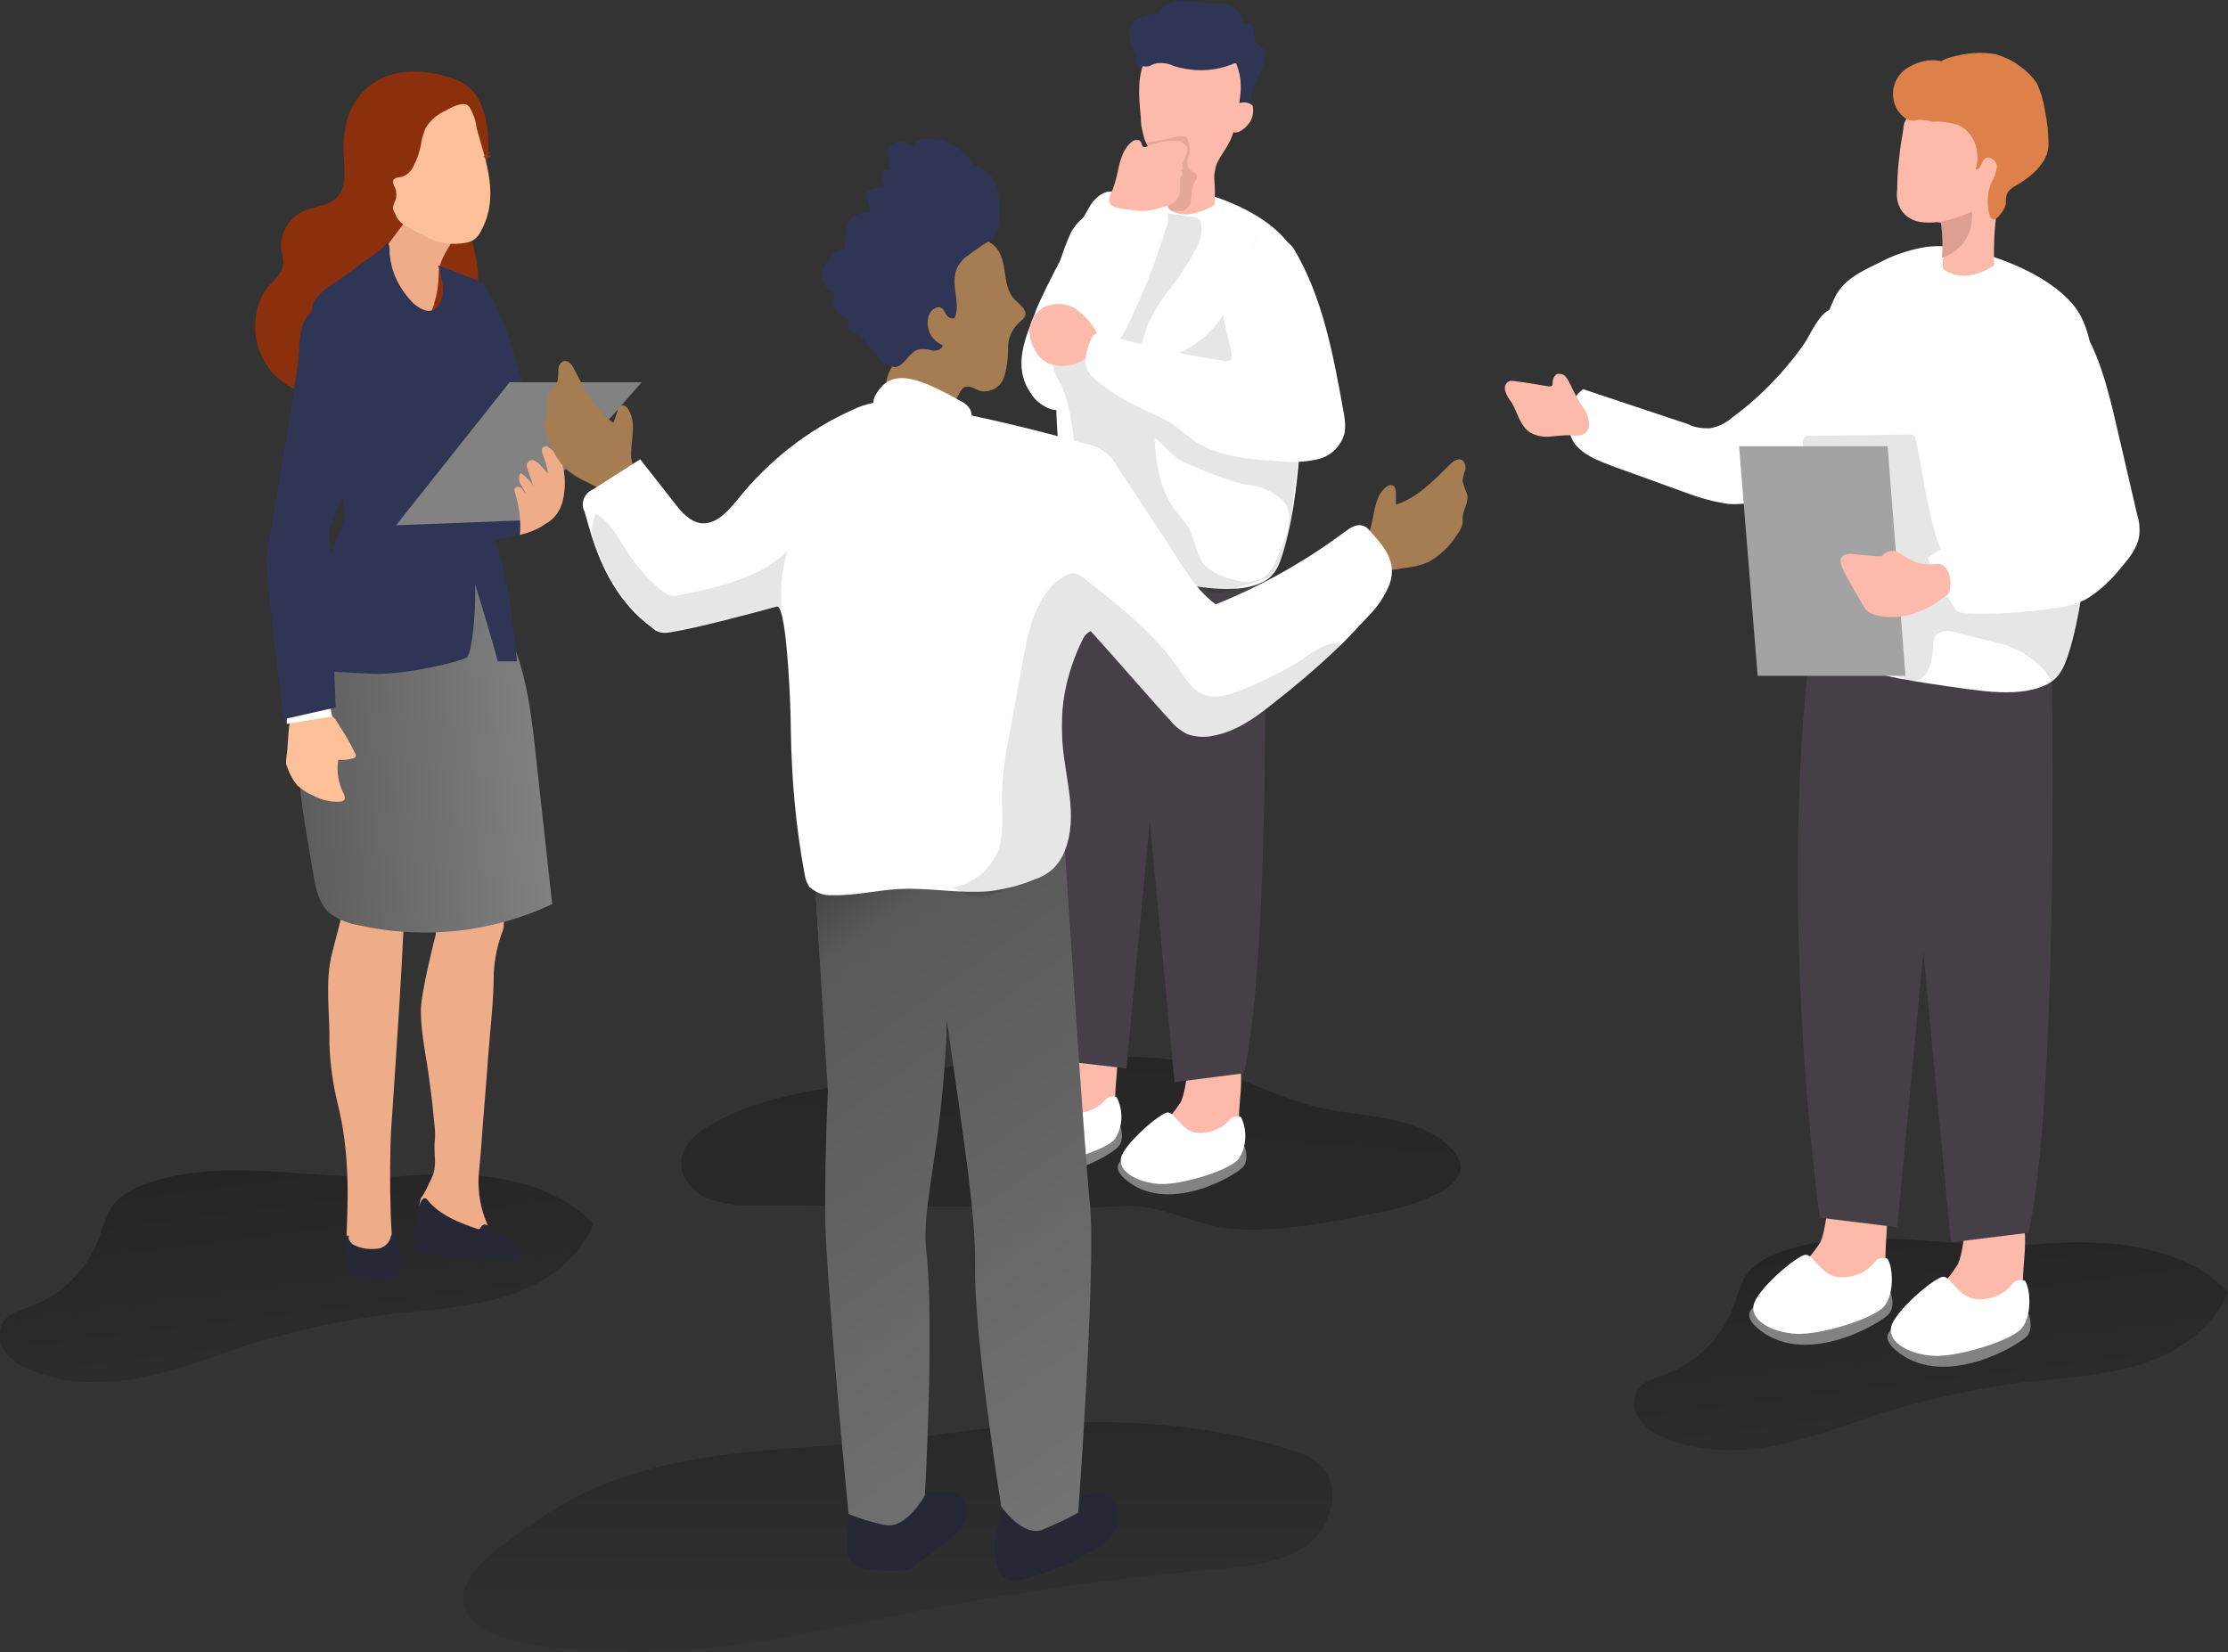 <?xml version="1.0" encoding="utf-8"?>
<!-- Generator: Adobe Illustrator 27.0.0, SVG Export Plug-In . SVG Version: 6.00 Build 0)  -->
<svg version="1.1" id="Layer_1" xmlns="http://www.w3.org/2000/svg" xmlns:xlink="http://www.w3.org/1999/xlink" x="0px" y="0px"
	 viewBox="0 0 324 240.3" style="enable-background:new 0 0 324 240.3;" xml:space="preserve">
<rect x="0" y="0" width="324" height="240.3" fill="#333333" stroke="none"/>
<style type="text/css">
	.st0{fill:url(#SVGID_1_);}
	.st1{fill:url(#SVGID_00000131361801538703123560000014564986248380154511_);}
	.st2{fill:url(#SVGID_00000103250665504222886570000011618207377670006422_);}
	.st3{fill:url(#SVGID_00000127763526708649676530000004178255933802777763_);}
	.st4{fill:#FDB9A9;}
	.st5{fill:#828282;}
	.st6{fill:#FFFFFF;}
	.st7{fill:#473F47;}
	.st8{opacity:0.1;fill:#020202;enable-background:new    ;}
	.st9{fill:#2F3554;}
	.st10{fill:#EFAC88;}
	.st11{fill:#8B2F0C;}
	.st12{fill:url(#SVGID_00000036241797354276621180000009686684260084257430_);}
	.st13{fill:#FDC099;}
	.st14{fill:#8A3C1F;}
	.st15{fill:#A67C52;}
	.st16{fill:#262836;}
	.st17{fill:url(#SVGID_00000140734929882169063910000001387202469669726645_);}
	.st18{fill:#A3A3A3;}
	.st19{fill:#DD8049;}
	.st20{fill:#DE9F93;}
</style>
<g>
	
		<linearGradient id="SVGID_1_" gradientUnits="userSpaceOnUse" x1="135.138" y1="686.779" x2="135.138" y2="775.749" gradientTransform="matrix(1.025 0 0 1.025 -8.062 -544.063)">
		<stop  offset="1.000000e-02" style="stop-color:#000000"/>
		<stop  offset="8.000000e-02" style="stop-color:#000000;stop-opacity:0.69"/>
		<stop  offset="0.21" style="stop-color:#000000;stop-opacity:0.32"/>
		<stop  offset="1" style="stop-color:#000000;stop-opacity:0"/>
	</linearGradient>
	<path class="st0" d="M187.7,210.9c1.6,0.4,3.1,1.1,4.3,2.2c3.2,3.1,1.7,9-1.9,11.6s-8.3,3.1-12.8,3.5c-14.8,1.3-29.5,3.3-44.1,6.2
		c-14.2,2.8-28.6,6.3-43.2,5.8c-5.1-0.2-17.7-0.4-21.4-4.6c-4.8-5.4,5.4-11.6,9.6-14.5c17.4-12.1,37.9-9.4,58-12.4
		C153.2,206.2,171.1,205.6,187.7,210.9z"/>
	
		<linearGradient id="SVGID_00000124857389481180220020000004462378099303948963_" gradientUnits="userSpaceOnUse" x1="276.731" y1="680.919" x2="286.301" y2="758.629" gradientTransform="matrix(1.025 0 0 1.025 -8.062 -544.063)">
		<stop  offset="1.000000e-02" style="stop-color:#000000"/>
		<stop  offset="8.000000e-02" style="stop-color:#000000;stop-opacity:0.69"/>
		<stop  offset="0.21" style="stop-color:#000000;stop-opacity:0.32"/>
		<stop  offset="1" style="stop-color:#000000;stop-opacity:0"/>
	</linearGradient>
	<path style="fill:url(#SVGID_00000124857389481180220020000004462378099303948963_);" d="M259.8,181.8c-2.4,0.7-4.8,1.9-6.1,4
		c-0.6,1.3-1.1,2.6-1.5,3.9c-1.7,4.8-5.5,8.6-10.3,10.3c-1.4,0.5-2.9,0.9-3.7,2.1c-0.8,1.3-0.8,3,0.1,4.2c0.9,1.2,2.1,2.2,3.5,2.7
		c5,2.3,10.8,2.3,16.2,1.3c5.4-1.1,10.6-3.1,15.8-4.8c6.8-2.1,13.8-3.6,20.9-4.5c5.6-0.6,11.3-0.9,16.7-2.6
		c5.4-1.7,10.5-5.2,12.6-10.5c-6.7-6.9-17.4-7.7-27-7C284.9,182,271.7,178,259.8,181.8z"/>
	
		<linearGradient id="SVGID_00000055687793014599787060000002922642514733001612_" gradientUnits="userSpaceOnUse" x1="44.926" y1="671.27" x2="54.496" y2="748.98" gradientTransform="matrix(1.025 0 0 1.025 -8.062 -544.063)">
		<stop  offset="1.000000e-02" style="stop-color:#000000"/>
		<stop  offset="8.000000e-02" style="stop-color:#000000;stop-opacity:0.69"/>
		<stop  offset="0.21" style="stop-color:#000000;stop-opacity:0.32"/>
		<stop  offset="1" style="stop-color:#000000;stop-opacity:0"/>
	</linearGradient>
	<path style="fill:url(#SVGID_00000055687793014599787060000002922642514733001612_);" d="M22.1,171.9c-2.4,0.7-4.8,1.9-6.1,4
		c-0.6,1.3-1.1,2.6-1.5,3.9c-1.7,4.8-5.5,8.6-10.3,10.3c-1.3,0.5-2.9,0.9-3.7,2.1c-0.8,1.3-0.8,3,0.1,4.2c0.9,1.2,2.1,2.2,3.5,2.7
		c5,2.3,10.8,2.3,16.2,1.3s10.6-3.1,15.8-4.8c6.8-2.1,13.8-3.6,20.9-4.5c5.6-0.6,11.3-0.9,16.7-2.6s10.5-5.2,12.6-10.5
		c-6.7-6.9-17.4-7.7-27-7C47.2,172.1,34,168.1,22.1,171.9z"/>
	
		<linearGradient id="SVGID_00000068661822337937456130000008900500613214367413_" gradientUnits="userSpaceOnUse" x1="-1604.907" y1="441.344" x2="-1617.467" y2="271.754" gradientTransform="matrix(1.025 0 0 -1.025 1807.368 539.004)">
		<stop  offset="1.000000e-02" style="stop-color:#000000"/>
		<stop  offset="8.000000e-02" style="stop-color:#000000;stop-opacity:0.69"/>
		<stop  offset="0.21" style="stop-color:#000000;stop-opacity:0.32"/>
		<stop  offset="1" style="stop-color:#000000;stop-opacity:0"/>
	</linearGradient>
	<path style="fill:url(#SVGID_00000068661822337937456130000008900500613214367413_);" d="M121.1,158.1c-6.3,1.1-12.7,2.4-18.1,5.7
		c-1.9,1.1-3.7,2.8-3.9,4.9c-0.3,2.4,1.5,4.6,3.7,5.6c2.3,0.8,4.7,1.2,7.1,1l28.2,0.2l20.8,0.1c2.5,0,5.4-0.4,7.9,0
		c4.5,0.8,8.5,3,13.3,3.2c6.2,0.3,12.5-0.9,18.6-2.1c3.8-0.7,7.7-1.5,11.1-3.5c1.3-0.8,2.7-2.1,2.6-3.6c-0.1-0.9-0.6-1.8-1.3-2.5
		c-4.7-4.9-12.5-4.5-19.2-6c-7.1-1.6-13.5-5.7-20.6-6.9c-3.3-0.4-6.6-0.6-9.9-0.4c-5.9,0.1-11.9-0.6-17.7,0.3
		C136.1,155.5,128.6,156.9,121.1,158.1z"/>
	<path class="st4" d="M159.3,148.4c-5.2-1.2-4.2,6.3-5.6,9c-0.9,1.4-2,2.7-3.2,3.7c-1.3,1.1-2.1,2.6-2.4,4.2c0,0.3,0,0.6,0.2,0.9
		c0.3,0.3,0.6,0.6,1,0.6c3,0.9,6.2,0.6,9-0.9c1.3-0.6,2.4-1.6,3.1-2.9c0.6-1.3,0.8-2.8,0.8-4.2C162.3,155.8,163.7,149.3,159.3,148.4
		z"/>
	<path class="st5" d="M154.6,163.7c0,0-14.9,0.6-8.6,5.3c6.3,4.7,15.8-1.1,16.7-2.3s0.2-2.9,0.2-2.9L154.6,163.7z"/>
	<path class="st6" d="M162.1,165.7c-1.3,1.6-8.4,3.8-11.5,3.6c-3.1-0.2-5.9-1.7-5.6-3.7c0.3-2,5.8-6.7,6.8-6.7c1,0,1.8,2.4,3.9,2.9
		c1.9,0.3,3.8-0.4,5-1.8c0.4-0.5,1.1-0.7,1.7-0.4C163.4,161.6,163.3,163.9,162.1,165.7z"/>
	<path class="st4" d="M177.3,151.3c-5.2-1.2-4.2,6.2-5.6,9c-0.9,1.4-2,2.7-3.2,3.7c-1.3,1.1-2.1,2.6-2.4,4.2c0,0.3,0,0.6,0.2,0.9
		c0.3,0.3,0.6,0.6,1,0.6c3,0.9,6.2,0.5,9-0.9c1.3-0.6,2.4-1.6,3.1-2.9c0.6-1.3,0.8-2.8,0.8-4.2C180.3,158.7,181.7,152.3,177.3,151.3
		z"/>
	<path class="st5" d="M172.7,166.6c0,0-14.9,0.6-8.6,5.3c6.3,4.7,15.8-1.1,16.7-2.2c0.9-1.1,0.2-2.9,0.2-2.9L172.7,166.6z"/>
	<path class="st6" d="M180.1,168.6c-1.3,1.6-8.3,3.8-11.5,3.6c-3.1-0.2-5.9-1.7-5.6-3.7s5.8-6.7,6.8-6.7c1,0,1.9,2.4,3.9,2.9
		c1.9,0.3,3.8-0.4,5.1-1.8c0.4-0.5,1.1-0.7,1.7-0.4C181.4,164.5,181.3,166.8,180.1,168.6z"/>
	<path class="st7" d="M163.8,83.6l7,73.8l10.1-1.3c4-18,3-71.9,3-71.9L163.8,83.6z"/>
	<path class="st7" d="M170.8,81.6l-7,73.8l-10.2-1.2c-5.8-46.7-1-75.9-1-75.9L170.8,81.6z"/>
	<path class="st6" d="M153.5,54.9c-0.1-1.4-0.5-2.7-0.6-4.1c-0.3-2.8-0.3-5.6,0.2-8.4c0.5-3,1.4-5.8,2.6-8.5
		c1.2-2.3,3.3-3.3,5.6-4.5c2-1.1,4.1-1.8,6.4-2.2c1.6-0.1,3.2-0.1,4.7,0.3c4.8,0.9,11.1,3.4,14.4,7.2c2.5,2.8,2.7,6.9,2.8,10.6
		c0.1,5.2,0,10.3-0.3,15.5c0,0.7-0.1,1.5-0.1,2.2c-0.4,5.6-0.9,11.5-2.5,17c-0.5,1.7-1,3.4-2.6,4.4c-3.7,2.2-9.4,1-13.5,0.4
		c-5.3-0.8-10.8-1.5-15.6-4.1c-1-0.4-1.8-1.2-2.3-2.2c-0.4-1.2,0.1-2.4,0.5-3.6c1.6-5.3,0.4-10.8,0.4-16.2c0-1,0.1-2,0.1-2.9
		C153.6,55.4,153.5,55.1,153.5,54.9z"/>
	<path class="st8" d="M166.5,34c0.5-1,1.2-2,1.9-2.8c0.1-0.1,0.2-0.2,0.3-0.3c0.1,0,0.3,0,0.4,0l4.6,0.7c0.2,0,0.4,0.1,0.6,0.2
		c0.1,0.1,0.3,0.3,0.3,0.5c0.3,1.1,0.1,2.3-0.4,3.3c-1.3,2.6-2.9,5-4.7,7.2c-1,1.4-1.9,2.9-2.6,4.4c-0.3,0.8-0.5,1.7-0.8,2.5
		c-0.3,0.8-1,0.4-1.6,0.2l-7.1-1.5l-3.5-0.7c-0.5-0.1-0.9-0.1-0.6-0.7c0.2-0.4,0.5-0.6,0.9-0.7c0.6-0.1,1.1-0.2,1.7-0.3
		c1.2-0.3,2.3-0.8,3.2-1.6c0.8-0.5,1.5-1,2.1-1.6C163.7,40.5,164.9,37.1,166.5,34z"/>
	<path class="st6" d="M158.8,29.5c0.5-0.6,1.1-1.2,1.9-1.5c1.7-0.6,3.3,0.8,5.1,1.2c1.3,0.3,2.9,0.1,3.7,1.2c0.5,0.9,0.5,2,0,3
		c-1.4,4.6-3.2,9.2-5.3,13.5c-0.8,1.8-1.9,3.3-2.8,5c-1,1.9-1.2,3.8-2.7,5.5s-4.1,2.8-6.2,2c-1.1-0.5-2-1.2-2.6-2.2
		c-2.7-3.9-0.8-8,0.7-11.9C151.5,42.6,158.3,30.1,158.8,29.5z"/>
	<path class="st8" d="M181.9,84.9c-1.8,0.3-3.9,1.6-5.8,1.3c-2.1-1-4.3-1.6-6.6-1.8c-3.1-0.4-6.3-1.8-9.2-2.7
		c-1.2-0.3-2.4-0.9-3.4-1.7c-1.8-1.9-1.3-4.9-0.9-7.4c0.5-3.7,0.5-7.6-0.2-11.3c-0.3-1.8-0.7-3.5-1.4-5.1c-0.6-1.3-1.4-2.1-1.2-3.7
		c0.2-1.4,1.1-2.9,2.6-3.1c0.8,0,1.6,0.3,2.3,0.7c1.9,1,4,1.8,6.2,2.2c5.3,0.7,10.6-1.8,13.5-6.4c1.4-2.2,2.8-12.4,6.7-11
		c2.6,1.1,4.5,3.3,5.3,5.9c0.8,2.7,1.1,5.4,0.9,8.2c-0.1,7.2-1.5,14.5-2.4,21.6c-0.4,2.7-0.8,12.7-4.3,13.6
		C183.3,84.4,182.6,84.7,181.9,84.9z"/>
	<path class="st4" d="M156.4,44.9c-1.3-0.8-3-0.9-4.4-0.3c-1.4,0.7-2.3,2.1-2.3,3.7c0.1,1.1,0.4,2.1,1,2.9c0.3,0.6,0.8,1.1,1.3,1.4
		c0.8,0.5,1.8,0.7,2.8,0.6c0.9,0,1.7-0.3,2.5-0.7c1.1-0.6,2.6-2.5,2.3-3.9C158.9,47.2,157.8,45.9,156.4,44.9z"/>
	<path class="st6" d="M188.1,36.1c4.3,7.2,5.8,15.6,7.3,23.9c0.2,1,0.3,2.1,0.1,3.1c-0.5,1.8-2,3.3-3.9,3.7
		c-1.8,0.4-3.7,0.5-5.6,0.3c-4-0.3-8.8-0.6-12.2-2.9c-1.2-0.8-2.2-1.8-3.4-2.6c-1.2-0.7-2.4-1.3-3.6-1.8c-2.4-1.1-4.7-2.4-6.8-4
		c-0.7-0.5-1.3-1.1-1.8-1.8c-0.7-1.4-0.2-3.1,0.4-4.5c0.1-0.4,0.3-0.7,0.6-0.9c0.4-0.2,0.9-0.2,1.3,0c5.8,1.7,11.6,3,17.6,3.9
		c1.6,0.3,0.9-1.5,0.7-2.5c-0.4-1.3-0.6-2.6-0.9-4c-0.4-3.9,1.1-7.8,4.1-10.3c0.8-0.7,1.7-1.2,2.7-1.3C186,34.4,187.3,35,188.1,36.1
		z"/>
	<path class="st4" d="M166.2,19.3c-0.2-0.7-0.3-1.4-0.3-2.2c-0.3-3.1-0.6-6.3,0.9-8.9c1.9-3.5,6.3-4.7,9.8-2.7
		c1.2,0.6,2.1,1.6,2.7,2.7c0.9,1.7,1.3,3.5,1.1,5.4c-0.2,1.9-0.5,3.7-1,5.5c-0.5,1.9-1.7,3.1-2.5,4.8c-0.2,0.8-0.4,1.5-0.3,2.3
		c0.1,1.2,0.1,2.4,0,3.6c-1.2,0.8-2.5,1.2-3.9,1.4c-0.7,0-1.3-0.1-1.9-0.3c-0.3-0.1-0.7-0.3-0.9-0.6c-0.1-0.3-0.1-0.5-0.1-0.8
		c0-0.3,0.1-0.5,0.1-0.8c0.1-1.3,0.1-2.6-0.1-3.8c-0.4-1-1.1-1.9-2-2.5C167,21.6,166.4,20.5,166.2,19.3z"/>
	<path class="st8" d="M167,20.7c1.4-0.2,2.8-0.5,4.1-0.8c0.5-0.1,1-0.2,1.4,0.1c0.2,0.2,0.3,0.4,0.3,0.6c0.2,0.5,0.2,0.9,0.2,1.4
		c-0.1,0.4-0.2,0.8-0.3,1.2c-0.1,0.4-0.1,0.8,0.1,1.2c0.3,0.5,1,0.6,1.2,1.1c0.2,0.5-0.2,0.8-0.4,1.1c-0.1,0.5-0.2,0.9-0.3,1.4
		c0,0.5-0.1,1.1-0.2,1.6c-0.2,0.5-0.7,1-1.3,1.1c-0.6,0.1-1.2,0-1.7-0.3c-0.6-0.6-1-1.5-1-2.3l-0.6-2.8c-0.2-1-0.4-1.9-0.7-2.8
		c-0.3-0.6-0.7-1.2-1.1-1.8L167,20.7z"/>
	<path class="st9" d="M79.7,73.6c0,0,0.6,2.6-5.5,4.5c-6.1,1.9-8.4-4.5-8.4-4.5S77.4,69.1,79.7,73.6z"/>
	<path class="st10" d="M48.3,138.6l0.7-2.7l1.8-7c0.1-0.3,0.2-0.6,0.4-0.9c0.3-0.2,1.1,2.4,1.5,2.4c2-0.1,4,0,6,0.4
		c0.5,0.1-1.6,30.2-1.8,33.2c-0.4,6.8-0.1,20.1,0.9,20.1c-2,0.2-6,0.4-6.9-0.5c-1.5-1.5,1.1-11.5-1.8-23.1c-0.7-2.9-1.1-5.8-1.2-8.7
		C48,147.5,47.2,142.8,48.3,138.6z"/>
	<path class="st10" d="M62.4,172.1c0.2-0.4,0.4-0.8,0.6-1.3c0.5-1.5,0.1-3.1,0.2-4.6c0.1-0.8,0.1-1.6,0-2.4
		c-0.2-2.1-0.4-4.1-0.7-6.2c-0.4-3.5-1.3-7.1-1.3-10.6c0-2.7,2.2-11.2,2.2-11.2l-2.2-11h11c0,0,1.4,9.2,1,10.3
		c-0.8,2.1-1.3,4.3-1.4,6.5c0,4-0.5,8-0.8,11.9c-0.3,4.3-0.7,8.7-1,13c-0.1,1.6-0.3,3.1-0.4,4.7c-0.1,2.3,0.3,4.6,1.2,6.7
		c0.3,1,0.7,2.1,0.1,2.9c-0.7,0.8-2.1,0.5-3.1,0c-1.4-0.9-2.8-1.7-4.3-2.3c-0.6-0.1-1.2-0.4-1.7-0.7c-1-0.8-1-2.3-0.6-3.5
		C61.7,173.6,62.1,172.8,62.4,172.1z"/>
	<path class="st9" d="M69.6,42.9c0,0-1.3-3.3,1.6,0c2.8,3.3,7.4,22.8,7.4,22.8s-6.4,5.9-8.2,4.7C68.5,69.3,69.6,42.9,69.6,42.9z"/>
	<path class="st11" d="M66.8,11.8c3.6,1.5,4.4,6.8,4.2,10.1c-0.3,4.2-3.8,8.4-2.6,12.6c0.8,2.2,1.2,4.4,1.1,6.7
		c-0.2,2.3-1.6,4.6-3.9,5.1c-0.5,0.1-1.1,0.2-1.5,0.4c-0.6,0.5-1.1,1.1-1.4,1.8c-2.1,4.2-5.7,7.4-10.2,8.9
		c-4.4,1.3-9.6,0.3-12.8-3.1c-3.1-3.4-3.6-9.1-0.6-12.7c0.9-1,2-2,2.1-3.3c0-0.6-0.1-1.2-0.3-1.8c-0.3-2.3,0.9-4.6,3-5.7
		c1.7-0.8,3.8-0.8,5.1-2.1c1.4-1.5,1.1-3.9,1-5.9C49.2,12.3,57.4,7.9,66.8,11.8z"/>
	<path class="st5" d="M43.5,101.8c-0.9,8.4,0.6,17,2.1,25.4c0.3,2,0.8,4.1,2.2,5.5c1.2,0.9,2.5,1.5,4,1.8c9.6,2.2,19.6,1.2,28.5-3
		l-2.3-20.9c-0.6-5.6-1.2-11.3-3.2-16.5c-0.4-1-6.2-10.7-4.8-11.5c-2.7,1.7-5.9,1.4-9,2.2c-3.7,0.9-7.3,2.2-10.6,4.1
		c-3.5,1.5-5.9,4.8-6.3,8.5C43.9,98.8,43.6,100.3,43.5,101.8z"/>
	
		<linearGradient id="SVGID_00000004517961398720983370000010232762211382618807_" gradientUnits="userSpaceOnUse" x1="34.519" y1="639.787" x2="85.759" y2="636.127" gradientTransform="matrix(1.025 0 0 1.025 -8.062 -544.063)">
		<stop  offset="1.000000e-02" style="stop-color:#000000"/>
		<stop  offset="8.000000e-02" style="stop-color:#000000;stop-opacity:0.69"/>
		<stop  offset="0.21" style="stop-color:#000000;stop-opacity:0.32"/>
		<stop  offset="1" style="stop-color:#000000;stop-opacity:0"/>
	</linearGradient>
	<path style="fill:url(#SVGID_00000004517961398720983370000010232762211382618807_);" d="M43.5,101.8c-0.9,8.4,0.6,17,2.1,25.4
		c0.3,2,0.8,4.1,2.2,5.5c1.2,0.9,2.5,1.5,4,1.8c9.6,2.2,19.6,1.2,28.5-3l-2.3-20.9c-0.6-5.6-1.2-11.3-3.2-16.5
		c-0.4-1-6.2-10.7-4.8-11.5c-2.7,1.7-5.9,1.4-9,2.2c-3.7,0.9-7.3,2.2-10.6,4.1c-3.5,1.5-5.9,4.8-6.3,8.5
		C43.9,98.8,43.6,100.3,43.5,101.8z"/>
	<path class="st10" d="M66.6,34c0,0-2.8,3.5-2.8,5.7c0,1.4-0.2,2.9-0.6,4.2c0,0-0.4,2.6-1.9,1.6s-6.5-7.8-6.5-7.8l5.5-7.3L66.6,34z"
		/>
	<path class="st9" d="M75.2,96.3c0,0-1.1-12.6-3.2-17.6c-0.6-1.8-0.7-3.8-0.4-5.6c0.4-4.4,1.8-8.7,2.5-13.1c0.2-2,0.1-4-0.4-5.9
		c-0.8-3.8-1.7-7.6-2.7-11.4c-0.1-0.5-0.3-0.9-0.6-1.3c-0.3-0.3-0.8-0.6-1.2-0.7l-5.5-2.1c0.6,1.8,1.1,3.7,0.3,5.4
		c-0.2,0.5-0.6,0.9-1,1.1c-1,0.4-2.1-0.3-2.9-1c-1.2-1.2-2.2-2.7-2.8-4.3c-0.3-0.8-0.5-1.7-0.6-2.6c-0.1-0.6,0.1-1.6-0.4-2
		c-0.8,1.4-2.4,2.1-3.6,3c-1.2,1-2.8,2.1-4.3,3.1c-1.2,0.7-2.2,1.7-2.9,2.9c-0.3,1-0.3,2.2,0,3.2c0.3,1.2,0.7,2.3,0.9,3.5
		c0.2,1.5,0.3,3,0.4,4.5c0.2,2.2,0.6,4.5,1.2,6.7c0.2,1.3,0.3,2.7,0.4,4c0,0,2.1,7.6,1.6,9.5c-0.4,1.9-4.2,9.1-4.5,12.2
		c-0.2,3.2,1.2,9.8,1.2,9.8s3.5,0.2,7.5,0.4c4.6,0.2,13-1.8,13.7-2.4c0.8-0.8,1.3-6.7,1.2-10.6c1.9,6.1,3.3,11.2,3.3,11.2H75.2z"/>
	<path class="st13" d="M47.9,104c0.8,0.2,1,0.9,1.6,1.8c0.8,1.2,1.5,2.4,2.1,3.7c0.2,0.2,0.2,0.5,0,0.7c-0.1,0.1-0.2,0.1-0.3,0.1
		c-0.7,0.2-1.4,0.3-2.1,0.2c-0.3,1.6,0,3.3,0.7,4.8c0.2,0.4,0.4,0.8,0.1,1.1c-0.1,0.1-0.3,0.2-0.5,0.2c-1.5,0.1-2.9-0.3-4.2-1
		c-0.7-0.3-1.4-0.8-2-1.3c-0.8-0.9-1.3-2-1.7-3.2c0-0.7,0.1-1.5,0.2-2.2c0-0.3,0.3-4.8,0.5-4.8l4.8-0.2
		C47.4,103.9,47.7,103.9,47.9,104z"/>
	<polygon class="st6" points="47.9,102.2 48.3,104.2 41.7,105.3 41.7,103.1 	"/>
	<path class="st9" d="M47.9,77c0,0,5.3-12.7,4.5-17.1c-0.7-4.5-3.7-14.9-6-14.8c-2.2,0.1-2.9,3.1-2.9,5.8S39,78.7,38.8,81
		c-0.3,2.3,2.5,23.6,2.5,23.6l7.5-1.7L47.9,77z"/>
	<path class="st13" d="M68,15.3c0.1,0.1,0.2,0.2,0.3,0.3c0.5,0.9,0.9,1.9,1,3c1.4,5.1,3.4,10,0.6,15.1c-0.2,0.4-0.5,0.8-0.9,1.1
		c-0.4,0.3-0.8,0.4-1.2,0.5c-2.1,0.4-4.2,0.1-6.1-1c-1.1-0.5-2.1-1.1-3.1-1.7c-0.4-0.3-0.8-0.7-1-1.2c-0.2-0.5-0.6-1-0.4-1.5
		c0.1-0.4,0.3-0.7,0.4-1.1c0.1-0.6,0-1.3-0.3-1.8c-0.1-0.2-0.2-0.5-0.1-0.8c0.2-0.4,0.8-0.4,1.3-0.5c0.8-0.3,1.4-0.9,1.7-1.7
		c0.5-0.9,0.8-1.9,1-2.9c0.1-0.9,0.4-1.7,0.7-2.5c0.7-1.1,1.7-2,2.9-2.5C65.6,15.6,67.2,14.8,68,15.3z"/>
	<path class="st14" d="M70.3,22.8l0.5-0.4c0,0,0.1,0.3,0.3,0.3c0.1,0,0.3-0.1,0.4-0.2c0,0-0.3,0.4-0.4,0.4
		C70.8,22.9,70.6,22.9,70.3,22.8L70.3,22.8z"/>
	<path class="st14" d="M70.7,22.4l0.2-0.3c0,0,0.2,0.1,0.3,0.1c0.1-0.1,0.2-0.1,0.2-0.2c0,0-0.1,0.3-0.2,0.3
		C71.1,22.3,70.9,22.4,70.7,22.4L70.7,22.4z"/>
	<polygon class="st5" points="93.3,55.6 74.1,55.6 57.6,76.4 75.7,75.7 	"/>
	<path class="st10" d="M81.9,72.6c0-0.2,0.1-0.4,0.1-0.6c0.2-1.3,0.2-2.6-0.1-3.9c-0.3-1.3-1.1-2.4-2.2-3.1
		c-0.1-0.1-0.2-0.1-0.3-0.1c-0.3,0-0.6,0.2-0.6,0.5c0,0.3,0.1,0.6,0.2,0.9c0.3,0.8,0.6,1.7,0.7,2.6l-1-1.1c-0.3-0.4-0.6-0.6-1-0.8
		c-0.4-0.2-0.9,0-1.1,0.5c0,0.3,0,0.5,0.1,0.7l0.9,2.6c-0.4-0.8-1.1-1.5-1.9-2c-0.3,0.5-0.3,1.1,0,1.6c0.3,0.5,0.6,1,0.8,1.5
		c-0.2-0.3-0.4-0.5-0.6-0.8c-0.2-0.3-0.6-0.4-0.9-0.2s-0.2,0.5-0.1,0.8c0.6,2,0.9,4,0.7,6.1l1.1-0.3c0.9-0.3,1.8-0.7,2.6-1.3
		C80.7,75.5,81.6,74.1,81.9,72.6z"/>
	<path class="st15" d="M201.5,70.9c0.3-0.3,0.9-0.5,1.2-0.2c0.2,0.2,0.3,0.6,0.3,0.9v1.8c3.1-1,5.5-3.5,7.8-5.8
		c0.5-0.5,1.2-1,1.8-0.7c0.4,0.3,0.6,0.9,0.5,1.4c-0.2,0.5-0.3,1-0.4,1.5c0,0.8,0.6,1.6,0.7,2.4c0.1,1-0.6,1.9-0.7,3v1
		c-0.2,0.6-0.5,1.2-0.9,1.7c-1,1.6-2.4,2.9-4,3.8c-1.1,0.5-2.3,0.8-3.5,0.9l-3.7,0.6c-0.4,0.1-0.7,0.1-1.1,0
		c-1.1-0.4-1.5-2.2-1.4-3.2c0.2-0.9,0.5-1.8,1-2.6C199.9,75.4,199.7,72.4,201.5,70.9z"/>
	<path class="st15" d="M91.4,59.6c-0.2-0.4-0.7-0.8-1.1-0.6c-0.3,0.2-0.5,0.4-0.5,0.8l-0.6,1.7c-2.7-1.8-4.2-4.9-5.7-7.8
		c-0.3-0.6-0.8-1.3-1.5-1.2c-0.5,0.2-0.8,0.7-0.8,1.2c0,0.5,0,1-0.1,1.6c-0.2,0.8-1,1.3-1.4,2.1c-0.4,0.9,0,2.1-0.2,3.1
		c-0.1,0.3-0.2,0.6-0.3,1c0,0.6,0.1,1.3,0.4,1.9c0.5,1.8,1.4,3.5,2.7,4.8c0.9,0.8,1.9,1.4,3,1.9l3.4,1.7c0.3,0.2,0.7,0.3,1,0.3
		c1.2,0,2.1-1.7,2.3-2.6c0.1-0.9,0.1-1.9-0.2-2.8C91.6,64.3,92.7,61.7,91.4,59.6z"/>
	<path class="st16" d="M123.4,226.4c0,0.1,0,0.2,0.1,0.2c0.5,1.2,1.9,1.6,3.2,1.7c1.2,0.1,2.4,0.2,3.6,0.2c0.6,0,1.1-0.1,1.7-0.2
		c0.5-0.2,1-0.5,1.4-0.9l3.4-2.5c1-0.7,1.8-1.4,2.6-2.3c0.8-0.9,1.2-2,1.1-3.2c-0.1-1.2-0.9-2.2-2.1-2.5c-0.7-0.1-1.4-0.1-2.2,0.1
		c-1.5,0.1-3.5-0.5-4.1-2.1c-0.2-0.6-0.5-1.2-1-1.7c-0.5-0.2-1.1-0.3-1.6-0.2c-1.2,0-2.4,0.3-3.5,0.7c-1.1,0.4-2,1.3-2.4,2.5
		c-0.1,0.5-0.2,1.1-0.2,1.6c0.1,1.1,0.1,2.2,0,3.3c-0.2,1.4-0.2,2.8-0.2,4.2C123.3,225.7,123.3,226,123.4,226.4z"/>
	<path class="st16" d="M156.7,226.8c-2.3,1.1-4.7,2-7.1,2.7c-1,0.4-2.1,0.5-3.1,0.2c-0.8-0.4-1.4-1.2-1.6-2.1
		c-0.2-0.9-0.3-1.8-0.3-2.7c0-1.5,0.6-2.6,0.9-4c0.2-1.2,0.4-2.5,0.6-3.7c0.2-1.8,0.5-3.5,0.7-5.3l6.2,1.3c0.6,0.1,1.3,2.6,1.6,3.1
		c0.6,0.8,1.5,1.3,2.5,1.3c1,0.1,2.1-0.4,3.2-0.3c1.4,0.3,2.4,1.6,2.4,3c0,1.4-0.6,2.8-1.7,3.7c-1,0.9-2.2,1.7-3.5,2.2L156.7,226.8z
		"/>
	<path class="st5" d="M156.8,220c-1.6,0.9-3.3,1.7-5,2.4l-0.2,0.1c-2.9,1.1-6-3.4-6-3.4s-4-24.9-3.8-35.2c0.1-7.1-1.5-17.2-4.1-35.5
		c-0.6,18.7-3.8,26.9-3,33.6c1.2,10.2-0.2,35.5-0.2,35.5s-2.7,4.9-5.7,4.3h-0.2c-1.8-0.4-3.5-0.9-5.2-1.6c0,0-3.4-34.9-3.4-44.1
		s0.4-17.4,0.4-17.4l-1.8-29.1l7.7-11.1l0.6-0.3l0.6-0.6l8.5-6.2c0,0,0,1.5-0.2,3.9l6.6,3.5l0.6,0.5l0.6,0.2l11.1,1.9
		c0,0,2.9,44.7,3.8,53.8C159.4,184.3,156.8,220,156.8,220z"/>
	
		<linearGradient id="SVGID_00000049939936447814816580000018281444914762620601_" gradientUnits="userSpaceOnUse" x1="102.749" y1="640.3" x2="198.479" y2="774.33" gradientTransform="matrix(1.025 0 0 1.025 -8.062 -544.063)">
		<stop  offset="1.000000e-02" style="stop-color:#000000"/>
		<stop  offset="8.000000e-02" style="stop-color:#000000;stop-opacity:0.69"/>
		<stop  offset="0.21" style="stop-color:#000000;stop-opacity:0.32"/>
		<stop  offset="1" style="stop-color:#000000;stop-opacity:0"/>
	</linearGradient>
	<path style="fill:url(#SVGID_00000049939936447814816580000018281444914762620601_);" d="M156.8,220c-1.6,0.9-3.3,1.7-5,2.4
		l-0.2,0.1c-2.9,1.1-6-3.4-6-3.4s-4-24.9-3.8-35.2c0.1-7.1-1.5-17.2-4.1-35.5c-0.6,18.7-3.8,26.9-3,33.6c1.2,10.2-0.2,35.5-0.2,35.5
		s-2.7,4.9-5.7,4.3h-0.2c-1.8-0.4-3.5-0.9-5.2-1.6c0,0-3.4-34.9-3.4-44.1s0.4-17.4,0.4-17.4l-1.8-29.1l7.7-11.1l0.6-0.3l0.6-0.6
		l8.5-6.2c0,0,0,1.5-0.2,3.9l6.6,3.5l0.6,0.5l0.6,0.2l11.1,1.9c0,0,2.9,44.7,3.8,53.8C159.4,184.3,156.8,220,156.8,220z"/>
	<path class="st15" d="M147.6,43.6c0.7,0.7,1.7,1.4,1.5,2.3c-0.2,0.5-0.7,0.8-1,1.1c-1,1-1.6,2.4-1.5,3.8c0,1.4-0.2,2.8-0.6,4.1
		c-0.5,1.4-1.9,2.2-3.3,2c-0.8-0.2-1.6-0.9-2.4-0.6c-0.6,0.3-0.8,1-1.1,1.5c-0.9,1.3-2.5,2.1-4.1,1.8c-1.6-0.2-3.1-0.7-4.5-1.5
		c-0.6-0.2-1.1-0.6-1.5-1.1c-0.2-0.5-0.3-1.1-0.2-1.6c0.3-1.6,1.4-3,2.3-4.4c1.7-2.6,2.7-5.6,3-8.7c0.2-2.2,0-4.5,1.4-6.2
		c1.9-2.3,6.4-2.2,8.7-0.6C146.9,37.5,145.4,41.4,147.6,43.6z"/>
	<path class="st9" d="M144.8,33.9c-0.3,0.5-0.7,1-1.2,1.3c-1,0.6-1.9,1.3-2.9,2c-0.9,0.6-1.6,1.6-1.8,2.7c-0.4,2.1,0.7,4.2,0,6.2
		c-0.2,0.4-0.9,0.2-1.2-0.2s-0.4-0.9-0.8-1.1c-0.7-0.4-1.5,0.3-1.8,1c-0.6,1.8,0.2,3.7,2,4.4c-0.1,0.6-0.9,0.9-1.5,0.8
		c-0.6-0.2-1.3-0.3-1.9-0.2c-1.5,0.3-2.1,2.4-3.5,2.6c-1-0.1-2-0.6-2.5-1.5l-1.8-2.1c-0.3-0.4-0.6-0.7-0.9-1c-0.4-0.3-1-0.3-1.4-0.7
		c-0.4-0.4,0-1.3-0.4-1.7c-0.2-0.2-0.4-0.3-0.6-0.4c-1.1-0.5-1.6-1.7-1.3-2.9c0-0.1,0-0.3,0-0.4c-0.1-0.2-0.3-0.3-0.5-0.4
		c-1.1-0.7-1.6-2.1-1-3.4c0.3-0.7,0.7-1.3,1.2-1.8c0.4-0.6,1.1-0.9,1.8-0.8l0.3-2.6c0-0.5,0.1-1,0.4-1.5c0.6-1,1.9-1.3,3.1-1.4
		l-0.5-2.1c-0.1-0.3-0.1-0.6,0-0.8c0.2-0.2,0.4-0.3,0.6-0.4c0.7-0.2,1.4-0.3,2.1-0.3c-0.3-0.6-0.5-1.2-0.6-1.8c0-0.1,0-0.2,0-0.4
		c0.1-0.2,0.4-0.4,0.6-0.3c0.3,0.1,0.5,0.1,0.8,0c0,0-0.4-1.8-0.4-1.9c-0.1-0.6,0-1.2,0.3-1.6c0.4-0.5,1.1-0.7,1.7-0.6
		c0.6,0.1,1.3,0.3,1.8,0.7c-0.1-0.7,0.8-1,1.5-1.1c2.7-0.2,5.2,1.1,6.8,3.3c0.1,0.2,0.3,0.4,0.4,0.5c0.3,0.2,0.7,0.4,1,0.5
		c1.1,0.5,2,1.5,2.3,2.7c0.3,1.2,0.4,2.4,0.4,3.6c0,0.9-0.1,1.8-0.3,2.7C145,33.3,144.9,33.6,144.8,33.9z"/>
	<path class="st6" d="M135.1,56c1.6,0.7,3.2,1.5,4.7,2.4c0.5,0.2,0.9,0.6,1.2,1c0.3,0.5,0.4,1.1,0.2,1.6c-0.4,0.7-1.4,0.5-2.1,0.2
		c-3.5-1.4-7.2-1.5-10.7-1.5c-0.5,0.1-1-0.1-1.3-0.5c-0.2-0.5-0.1-1,0.1-1.5C129,54.1,132,54.7,135.1,56z"/>
	<path class="st6" d="M202.1,84.9c-0.7,1.8-1.8,3.4-3.1,4.7c-1.3,1.4-2.6,2.8-3.9,4.1c-3.2,3.1-6.6,6-10.2,8.8
		c-2.5,2-5.2,3.9-8.4,4.5c-1.3,0.3-2.6,0.2-3.8-0.2c-1-0.5-1.9-1.2-2.6-2.1c-0.9-0.9-11.4-12.9-11.5-12.9c-0.6,0.3-1,0.8-1.3,1.5
		c-1.5,3.1-2.5,6.5-2.8,10c-0.1,1.5-0.1,3.1,0,4.7c0.4,5.3,2.3,10.7,0.4,15.6c-0.4,1.1-1,2-1.8,2.8c-0.8,0.7-1.7,1.2-2.6,1.5
		c-1.7,0.7-3.4,1.2-5.2,1.5c-1,0.2-2,0.3-3.1,0.3c-3.8,0.1-7.6-0.6-11.5-0.4c-3.3,0.2-6.5,1-9.7,0.9c-1.2,0.1-2.4-0.4-3.3-1.2
		c-0.4-0.6-0.6-1.2-0.7-1.9c-1.3-7-1.9-14-2-21.1c0-3.3-0.5-15.2-1.6-17.4c-0.1-0.3-0.3-0.4-0.4-0.4c-3.6,1-11.5,3.1-15.2,3.7
		c-0.5,0.1-1.1,0.2-1.6,0.1c-0.6-0.1-1.1-0.4-1.5-0.8c-4.6-3.4-7.2-8.4-8.8-13.7c-0.3-1-0.6-2.1-0.9-3.1c-0.6-1.1-0.1-2.5,1-3.1
		c0,0,0,0,0,0c0.1,0,0.1-0.1,0.2-0.1l6.9-4.4l5.1,6.5c1,1.3,2.2,2.6,3.8,2.8c2.2,0.2,3.9-1.8,5.3-3.5c4.5-5.6,10.2-10.1,16.7-13
		c1-0.5,2-0.8,3-1l0.3-0.1c0.1,0,0.3-0.1,0.5-0.1c1.3-0.1,2.7,0,4,0.2c8.7,1.5,17.4,3.5,25.9,5.9c2.1,0.3,3.9,1.6,4.8,3.4
		c2.4,3.6,4.7,7.2,7.1,10.8c2.1,3.1,4.1,7,7.2,9.2c6.7-2.7,12.9-6.2,18.7-10.5c0.8-0.6,1.8-1.3,2.8-0.9c0.3,0.1,0.6,0.3,0.8,0.6
		C201.2,79.4,203.2,81.6,202.1,84.9z"/>
	<path class="st6" d="M251.8,60.8c-0.9,0.8-2,1.3-3.2,1.5c-1.1,0-2.2-0.1-3.1-0.6l-15.3-5.1c-2.4,1.9-2.9,5.2-1.3,7.8
		c1.3,1.8,3.5,2.6,5.6,3.4l10.5,3.8c2.1,0.8,4.2,1.4,6.4,1.7c3.1,0.2,6.1-0.8,9-1.8c3.1-1,6.6-2.3,8-5.3c1.5-2.9,0.4-6.8,0.9-10.3
		c0.3-2.2,1.3-4.4,1.2-6.6c-0.1-1.9-1.6-4.8-3.9-4.4c-2,0.3-3.3,3.8-4.3,5.2C259.4,54.2,255.9,57.8,251.8,60.8z"/>
	<path class="st4" d="M228.3,55.8c-0.2-0.4-0.4-0.8-0.7-1.1c-0.3-0.3-0.8-0.4-1.2-0.3c-0.4,0.3-0.6,0.7-0.6,1.2c0,0.2,0,0.3-0.1,0.5
		c-0.1,0.1-0.3,0.1-0.5,0.1c-1.7-0.3-3.5-0.6-5.2-0.8c-0.1,0-0.3,0-0.4,0c-0.6,0.2-0.9,0.8-0.7,1.5c0.2,0.6,0.5,1.1,0.9,1.6
		c0.9,1.5,1.2,3.4,2.7,4.4c0.9,0.5,1.9,0.7,2.9,0.6c1-0.1,2-0.2,3-0.2c0.7,0.1,1.4,0.1,2-0.2c0.5-0.4,0.7-0.9,0.7-1.5
		c-0.1-0.9-0.4-1.8-1-2.5C229.4,58,228.8,56.9,228.3,55.8z"/>
	<path class="st4" d="M270.9,170.7c-5.8-1.3-4.7,7-6.2,10c-1,1.6-2.2,2.9-3.6,4.1c-1.3,1.3-2.6,2.9-2.6,4.7c0,0.4,0,0.7,0.2,1
		c0.3,0.4,0.7,0.6,1.2,0.7c3.3,1,6.9,0.6,10-1c1.4-0.7,2.6-1.8,3.4-3.2c0.6-1.5,0.9-3.1,0.9-4.7
		C274.2,178.9,275.7,171.8,270.9,170.7z"/>
	<path class="st5" d="M265.7,187.7c0,0-16.6,0.7-9.6,5.9c7,5.2,17.6-1.3,18.6-2.5s0.2-3.2,0.2-3.2L265.7,187.7z"/>
	<path class="st6" d="M274,190c-1.5,1.8-9.3,4.2-12.8,4s-6.6-1.9-6.2-4.1c0.3-2.2,6.4-7.4,7.6-7.4c1.1,0,2.1,2.7,4.4,3.2
		c2.1,0.3,4.2-0.4,5.6-2.1c0.4-0.6,1.2-0.8,1.9-0.5C275.3,184.4,275.5,188.2,274,190z"/>
	<path class="st4" d="M290.9,173.9c-5.8-1.4-4.7,6.9-6.2,10c-1,1.6-2.2,3-3.6,4.2c-1.3,1.3-2.6,2.9-2.6,4.7c0,0.4,0,0.7,0.2,1
		c0.3,0.4,0.7,0.6,1.2,0.7c3.3,1,6.9,0.6,10-1c1.4-0.7,2.6-1.8,3.4-3.2c0.6-1.5,0.9-3.1,0.9-4.7C294.3,182.2,295.8,175,290.9,173.9z
		"/>
	<path class="st5" d="M285.8,190.9c0,0-16.6,0.7-9.6,5.9c7,5.2,17.6-1.3,18.6-2.5s0.2-3.2,0.2-3.2L285.8,190.9z"/>
	<path class="st6" d="M294,193.2c-1.5,1.8-9.3,4.2-12.8,4c-3.5-0.2-6.6-1.9-6.2-4.1c0.3-2.2,6.4-7.4,7.6-7.4c1.1,0,2.1,2.7,4.4,3.2
		c2.1,0.3,4.2-0.4,5.6-2.1c0.4-0.6,1.2-0.8,1.9-0.5C295.3,187.6,295.5,191.4,294,193.2z"/>
	<path class="st7" d="M275.9,98.5l7.8,82.2l11.3-1.4c4.4-20.1,3.4-80.1,3.4-80.1L275.9,98.5z"/>
	<path class="st7" d="M283.7,96.3l-7.8,82.2l-11.3-1.4c-6.4-52-1.1-84.4-1.1-84.4L283.7,96.3z"/>
	<path class="st6" d="M264.4,66.6c-0.1-1.5-0.5-3-0.7-4.5c-0.4-3.1-0.3-6.2,0.2-9.3c0.5-3.3,1.5-6.5,2.9-9.5c1.3-2.6,3.6-3.7,6.3-5
		c2.2-1.2,4.6-2,7.1-2.4c1.8-0.2,3.5-0.1,5.2,0.3c5.3,1,12.3,3.8,15.9,7.9c2.7,3.1,3.1,7.6,3.1,11.8c0.1,5.7,0,11.5-0.4,17.2
		c0,0.8-0.1,1.7-0.2,2.5c-0.5,6.3-1,12.8-2.8,18.9c-0.6,1.9-1.2,3.8-2.9,4.8c-4.1,2.4-10.5,1.1-15,0.5c-6-0.9-12.1-1.7-17.3-4.6
		c-1.1-0.5-2-1.3-2.5-2.4c-0.5-1.3,0.1-2.7,0.5-4c1.8-5.9,0.4-12,0.4-18c0-1.1,0.1-2.2,0.1-3.3C264.5,67.1,264.4,66.8,264.4,66.6z"
		/>
	<path class="st8" d="M281.1,94.2c0-0.6,0.1-1.3,0.4-1.8c0.7-0.8,2-0.7,3-0.4l6.7,1.7c2.5,0.6,6.4,3.1,7.1,5.6
		c2.6-1.8,3.2-4.8,3.7-7.9c0.5-3.1,0.5-9.2,1-12.3c-3.3,2.4-7.2,3.7-11.2,3.8c-3.8,0.1-8.6,0-10-4.1c-1.6-4.8-2.1-9.8-3.2-14.8
		c0-0.4-0.3-0.8-0.7-0.8c-0.1,0-0.1,0-0.2,0l-14.5,0.2c-0.2,0-0.5,0-0.7,0.1c-0.4,0.3-0.4,0.9-0.3,1.3c0.5,3.3,2.2,6.3,4.6,8.5
		c1.2,1,1.9,1.7,2.2,3.2c0.3,1.8,0.2,3.7,0.4,5.6c0.3,3.9,1.2,7.7,2.5,11.3C274.1,98.5,280.7,102.6,281.1,94.2z"/>
	<polygon class="st18" points="277.1,98.3 255.6,98.3 252.9,64.9 274.5,64.9 	"/>
	<path class="st4" d="M275.9,27.5c0-1.6,0.1-3.2,0.3-4.7c0.1-1.4,0.4-2.7,0.6-4.1c0-0.8,0.4-1.5,1-2.1c2.1-1.3,4.6-2,7-1.9
		c3.1-0.5,6,1.6,6.5,4.7c0,0.3,0.1,0.6,0.1,0.9c0.4,3.5-0.5,6.9-1,10.3c-0.4,2.7-0.5,5.4-0.4,8c-1.3,0.9-2.8,1.4-4.3,1.5
		c-0.7,0-1.4-0.1-2.1-0.4c-0.4-0.1-0.7-0.3-1-0.6c-0.1-0.3-0.1-0.6-0.1-0.9c0-0.3,0.1-0.6,0.1-0.8l0,0c0.1-1.6,0.1-3.2-0.1-4.7
		c0-0.1,0-0.3-0.1-0.4c-0.1,0-0.2,0-0.3,0h-0.4c-0.8,0.1-1.6,0.1-2.3,0c-0.9-0.1-1.8-0.5-2.5-1.2C276,30.1,275.7,28.8,275.9,27.5z"
		/>
	<path class="st19" d="M279.1,17.4c-0.5,0.2-1.2,0.2-1.7,0c-0.6-0.3-1-0.8-1.4-1.3c-1.3-2-0.8-4.7,1.2-6.1c1.5-1,3.3-1.5,5.1-1.1
		c0.5-0.3,1-0.5,1.5-0.6c2.1-0.6,4.4-0.8,6.5-0.4c1.2,0.4,2.4,0.9,3.4,1.7c1,0.7,1.8,1.5,2.5,2.5c0.6,1.3,1,2.7,1.2,4.1
		c0.3,1.5,0.5,3.1,0.5,4.6c0,0.7-0.1,1.4-0.4,2c-0.3,0.7-0.8,1.3-1.3,1.9c-0.8,0.8-1.7,1.5-2.7,2.1c-0.7,0.4-1.5,0.8-1.7,1.6
		c-0.1,0.4-0.1,0.7-0.1,1.1c0,0.5-0.3,1-0.6,1.4c-0.2,0.3-0.7,0.9-1,1c-0.4,0.1-0.7-0.3-0.8-0.7c-0.4-1.6-0.3-3.2,0.3-4.7
		c0.5-0.7,0.7-1.5,0.8-2.4c-0.1-0.8-1.2-1.5-1.8-1c-0.5,0.5-0.6,1.7-1.3,1.5c0.8-2.4-0.2-5.4-2.5-6.4c-1.2-0.4-2.5-0.6-3.8-0.5
		C280.4,17.5,279.7,17.5,279.1,17.4L279.1,17.4z"/>
	<path class="st20" d="M281.5,32.4c1.8-0.3,3.6-0.9,5.3-1.6c0.2,5.5-4.4,6.7-4.4,6.7l0,0c0.1-1.6,0.1-3.2-0.1-4.7
		c0-0.1,0-0.3-0.1-0.4c-0.1,0-0.2,0-0.3,0L281.5,32.4L281.5,32.4z"/>
	<path class="st6" d="M308.2,63.7l2.6,11.2c0.3,0.9,0.4,1.9,0.3,2.9c-0.2,1.8-1.4,3.3-2.6,4.7c-1.5,1.9-3.3,3.6-5.4,4.8
		c-1.5,0.6-3,1.1-4.6,1.2c-4.2,0.6-8.4,0.9-12.7,0.7c-0.3,0-0.7-0.1-1-0.2c-0.3-0.2-0.6-0.5-0.7-0.8c-1.5-2.2-2.8-4.6-3.8-7.1
		c3.4-2.3,7.1-4,11-5.2c0.8-0.1,1.5-0.5,2.1-1c0.4-0.5,0.7-1.1,0.8-1.7c1.7-7.2-2.2-15.2,0.9-21.9c1.8-3.8,5.5-7.9,8.2-2.8
		C305.9,53.2,307,58.6,308.2,63.7z"/>
	<path class="st4" d="M277.4,81.2c-0.5-0.3-1-0.7-1.5-0.9c-0.5-0.3-1.2-0.2-1.7,0.1c-0.2,0.2-0.4,0.4-0.7,0.5c-0.2,0-0.4,0-0.6,0
		l-3.4-0.3c-0.5-0.1-1.1,0-1.6,0.3c-0.4,0.5-0.2,1.3,0.1,1.9c0.9,1.8,1.9,3.5,2.9,5.2c0.2,0.3,0.4,0.7,0.7,0.9
		c0.4,0.3,0.8,0.5,1.3,0.6c1.8,0.4,3.6,0.3,5.3-0.2c1.7-0.6,3.3-1.4,4.7-2.6c0.2-0.1,0.4-0.3,0.5-0.5c0.1-0.3,0.2-0.5,0.2-0.8
		c0.2-1.3-0.3-3.5-2-3.4C280.4,82.3,278.8,82,277.4,81.2z"/>
	<path class="st16" d="M61.3,174.6c0.1-0.1,0.2-0.2,0.3-0.3c0.3-0.1,0.6,0.2,0.7,0.4c1.8,2.1,4.4,3.1,7,4c0.2,0.1,0.3,0.1,0.5,0
		c0.1-0.1,0.1-0.2,0.2-0.3c0.2-0.3,0.5-0.4,0.8-0.2c0.3,0.1,0.5,0.3,0.7,0.6c1,0.9,2.5,1.3,3.6,2.2c0.3,0.2,0.5,0.5,0.6,0.8
		c0.1,0.4,0,0.8-0.3,1c-0.3,0.3-0.6,0.5-1,0.5c-0.7,0.1-1.4,0.2-2.1,0.1c-3.5-0.3-7.1-0.6-10.6-1.1c-0.3,0-0.5-0.1-0.8-0.2
		c-0.6-0.4-0.8-1.1-0.7-1.8c0-0.9,0.1-1.8,0.3-2.7C60.5,176.5,60.8,175.5,61.3,174.6z"/>
	<path class="st16" d="M51.3,181c0.4,0.2,0.9,0.4,1.3,0.5c0.8,0.2,1.6,0.2,2.5,0.1c0.8-0.2,1.5-0.8,1.7-1.6c0-0.2,0.2-0.6,0.4-0.5
		c0,0,0.1,0.1,0.1,0.1c0.6,1.1,0.9,2.3,0.9,3.5c0.1,0.7,0.1,1.3-0.2,2c-0.4,0.7-1,1.2-1.8,1.3c-0.8,0.1-1.5,0.1-2.3,0
		c-0.7-0.1-1.3-0.2-1.9-0.4c-0.3,0-0.6-0.2-0.8-0.3c-0.2-0.2-0.3-0.4-0.4-0.7c-0.5-1.2-0.7-2.6-0.6-3.9c0-0.3,0.1-0.6,0.1-0.8
		c0-0.1,0.1-0.7,0.3-0.6c0.2,0.1,0.1,0.1,0.1,0.3c0,0.1,0,0.3,0.1,0.4C50.9,180.6,51.1,180.8,51.3,181z"/>
	<path class="st9" d="M164.3,5.5c-0.2-0.8,0-1.6,0.4-2.2c0.3-0.4,0.8-0.7,1.3-0.8c0.5-0.2,1-0.3,1.6-0.4c0.3,0,0.5-0.1,0.8-0.2
		c0.2-0.2,0.4-0.4,0.5-0.6c0.8-0.9,2-1.3,3.2-1.2c1.2,0,2.3,0.3,3.5,0.4s2.6-0.2,3.7,0.5c0.8,0.6,1.4,1.5,1.6,2.5
		c0.4-0.1,0.8,0,1.2,0.3c0.6,0.6,0,1.8,0.6,2.5c0.3,0.3,0.7,0.5,1,0.8c0.2,0.3,0.2,0.7,0.2,1.1c0,0.4-0.1,0.8-0.2,1.2
		c-0.3,1.1-1,2.1-1.4,3.2c-0.2,0.6-0.2,1.2-0.4,1.8c-0.4,1.3-1,2.5-1.9,3.6c0.6-2.7,0.7-5.5,0.2-8.2c0-0.3-0.1-0.5-0.4-0.6
		c-0.2,0-0.3,0-0.5,0.1c-2.7,1.1-5.7,1.2-8.6,0.3c-0.8-0.4-1.7-0.5-2.5-0.4c-0.3,0.1-0.7,0.2-1,0.4c-0.4,0.1-0.7,0.1-1.1,0
		c-0.1,0.2-0.1,0.3-0.1,0.5c-0.7-0.2-0.6-1.1-0.8-1.7C164.8,7.5,164.5,6.5,164.3,5.5z"/>
	<path class="st4" d="M182.1,15.3c0.1,0.1,0.1,0.2,0.1,0.3c0.1,0.7,0,1.4-0.4,2.1c-0.4,0.6-0.9,1.1-1.5,1.4
		c-0.3,0.2-0.7,0.2-1.1,0.1c-0.4-0.2-0.6-0.6-0.6-1.1c-0.2-0.9,0-1.8,0.6-2.5c0.5-0.5,1.1-0.7,1.8-0.7
		C181.3,14.9,181.7,15,182.1,15.3z"/>
	<path class="st4" d="M171.9,25c0.1,0.4-0.3,0.8-0.3,1.2s0,0.9,0,1.4c0,0.6-0.2,1.1-0.6,1.6c-0.4,0.4-0.9,0.7-1.5,0.8
		c-1.2,0.4-2.4,0.7-3.6,0.7c-0.5,0-1-0.1-1.5-0.2c-0.8-0.1-2.9-0.1-3.1-1.2c0-0.6,0.2-1.2,0.5-1.7c0.1-0.3,0.2-0.6,0.3-0.9
		c0.1-0.3,0.2-0.7,0.3-1.1c0.4-1.8,0.7-3.7,2.1-4.9c0.3-0.3,0.9-0.5,1.3-0.2c0.3,0.3,0.2,0.9,0.6,0.9c0.1,0,0.3,0,0.4-0.1
		c1.4-0.6,2.9-0.9,4.4-0.8c0.6,0,1.1,0.4,1.4,0.9c0.4,1-0.9,2.1-0.6,3.1C171.8,24.7,171.8,24.9,171.9,25z"/>
	<path class="st6" d="M168.8,64.4c-0.3-0.3-0.6-0.5-0.9-0.7c0.2,3.8,0.8,7.8,3.2,10.8c0.6,0.7,1.2,1.4,1.7,2.2c1,1.7,1.1,4,2.4,5.5
		c1.2,1.1,2.6,1.8,4.2,2.1c1.4,0.5,2.9,0.4,4.2-0.2c1.1-0.8,1.8-1.9,2.2-3.2c0.9-2.1,2.5-5.2,1.2-7.5c-1-1.6-4-2.9-5.8-2.9
		c-2.5-0.6-5-1.5-7.4-2.6c-1.2-0.4-2.3-1-3.3-1.8C169.9,65.6,169.4,65,168.8,64.4z"/>
	<path class="st8" d="M114.5,80.2c-0.7,2.3-1,4.7-0.9,7.2c0,0.4,0,0.7-0.1,1.1c-0.1-0.3-0.3-0.4-0.4-0.4c-3.6,1-11.5,3.1-15.2,3.7
		c-0.5,0.1-1.1,0.2-1.6,0.1c-0.6-0.1-1.1-0.4-1.5-0.8c-4.6-3.4-7.2-8.4-8.8-13.7c0.1-0.9,0.3-1.8,0.6-2.7c2.2,1.2,3.3,3.6,4.7,5.7
		c1.3,2,2.9,3.8,4.8,5.4c0.4,0.3,0.8,0.6,1.3,0.8c0.6,0.1,1.2,0.1,1.7-0.1C104.5,85.4,110.4,84.1,114.5,80.2z"/>
	<path class="st8" d="M195.1,93.8c-3.2,3.1-6.6,6-10.2,8.8c-2.5,2-5.2,3.9-8.4,4.5c-1.3,0.3-2.6,0.2-3.8-0.2c-1-0.5-1.9-1.2-2.6-2.1
		c-0.9-0.9-11.4-12.9-11.5-12.9c-0.6,0.3-1,0.8-1.3,1.5c-1.5,3.1-2.5,6.5-2.8,10c-0.1,1.5-0.1,3.1,0,4.7c0.4,5.3,2.3,10.7,0.4,15.6
		c-0.4,1.1-1,2-1.8,2.8c-0.8,0.7-1.7,1.2-2.6,1.5c-2.1,0.8-4.2,1.5-6.3,2.1c-1,0.3-2.1,0.4-3.2,0.2c-0.6-0.1-2.2-1.2-2.6-1.2
		c3.2-0.5,5.8-2.7,6.9-5.8c0.7-2.4,0.4-4.9,0.4-7.4c0.1-2.9,0.4-5.7,1-8.6l2.2-12c0.7-4.1,2.2-9.9,6.5-11.8c0.9-0.4,1.8,0.2,2.5,0.8
		c4.9,3.9,10,7.8,13.5,13c1,1.4,2,3.1,3.6,3.7c1.6,0.7,3.7,0.1,5.5-0.6c2.6-1.1,5.2-2.3,7.6-3.7c1.8-1,4.3-3.4,6.6-3.1
		C194.8,93.7,194.9,93.7,195.1,93.8z"/>
</g>
</svg>
